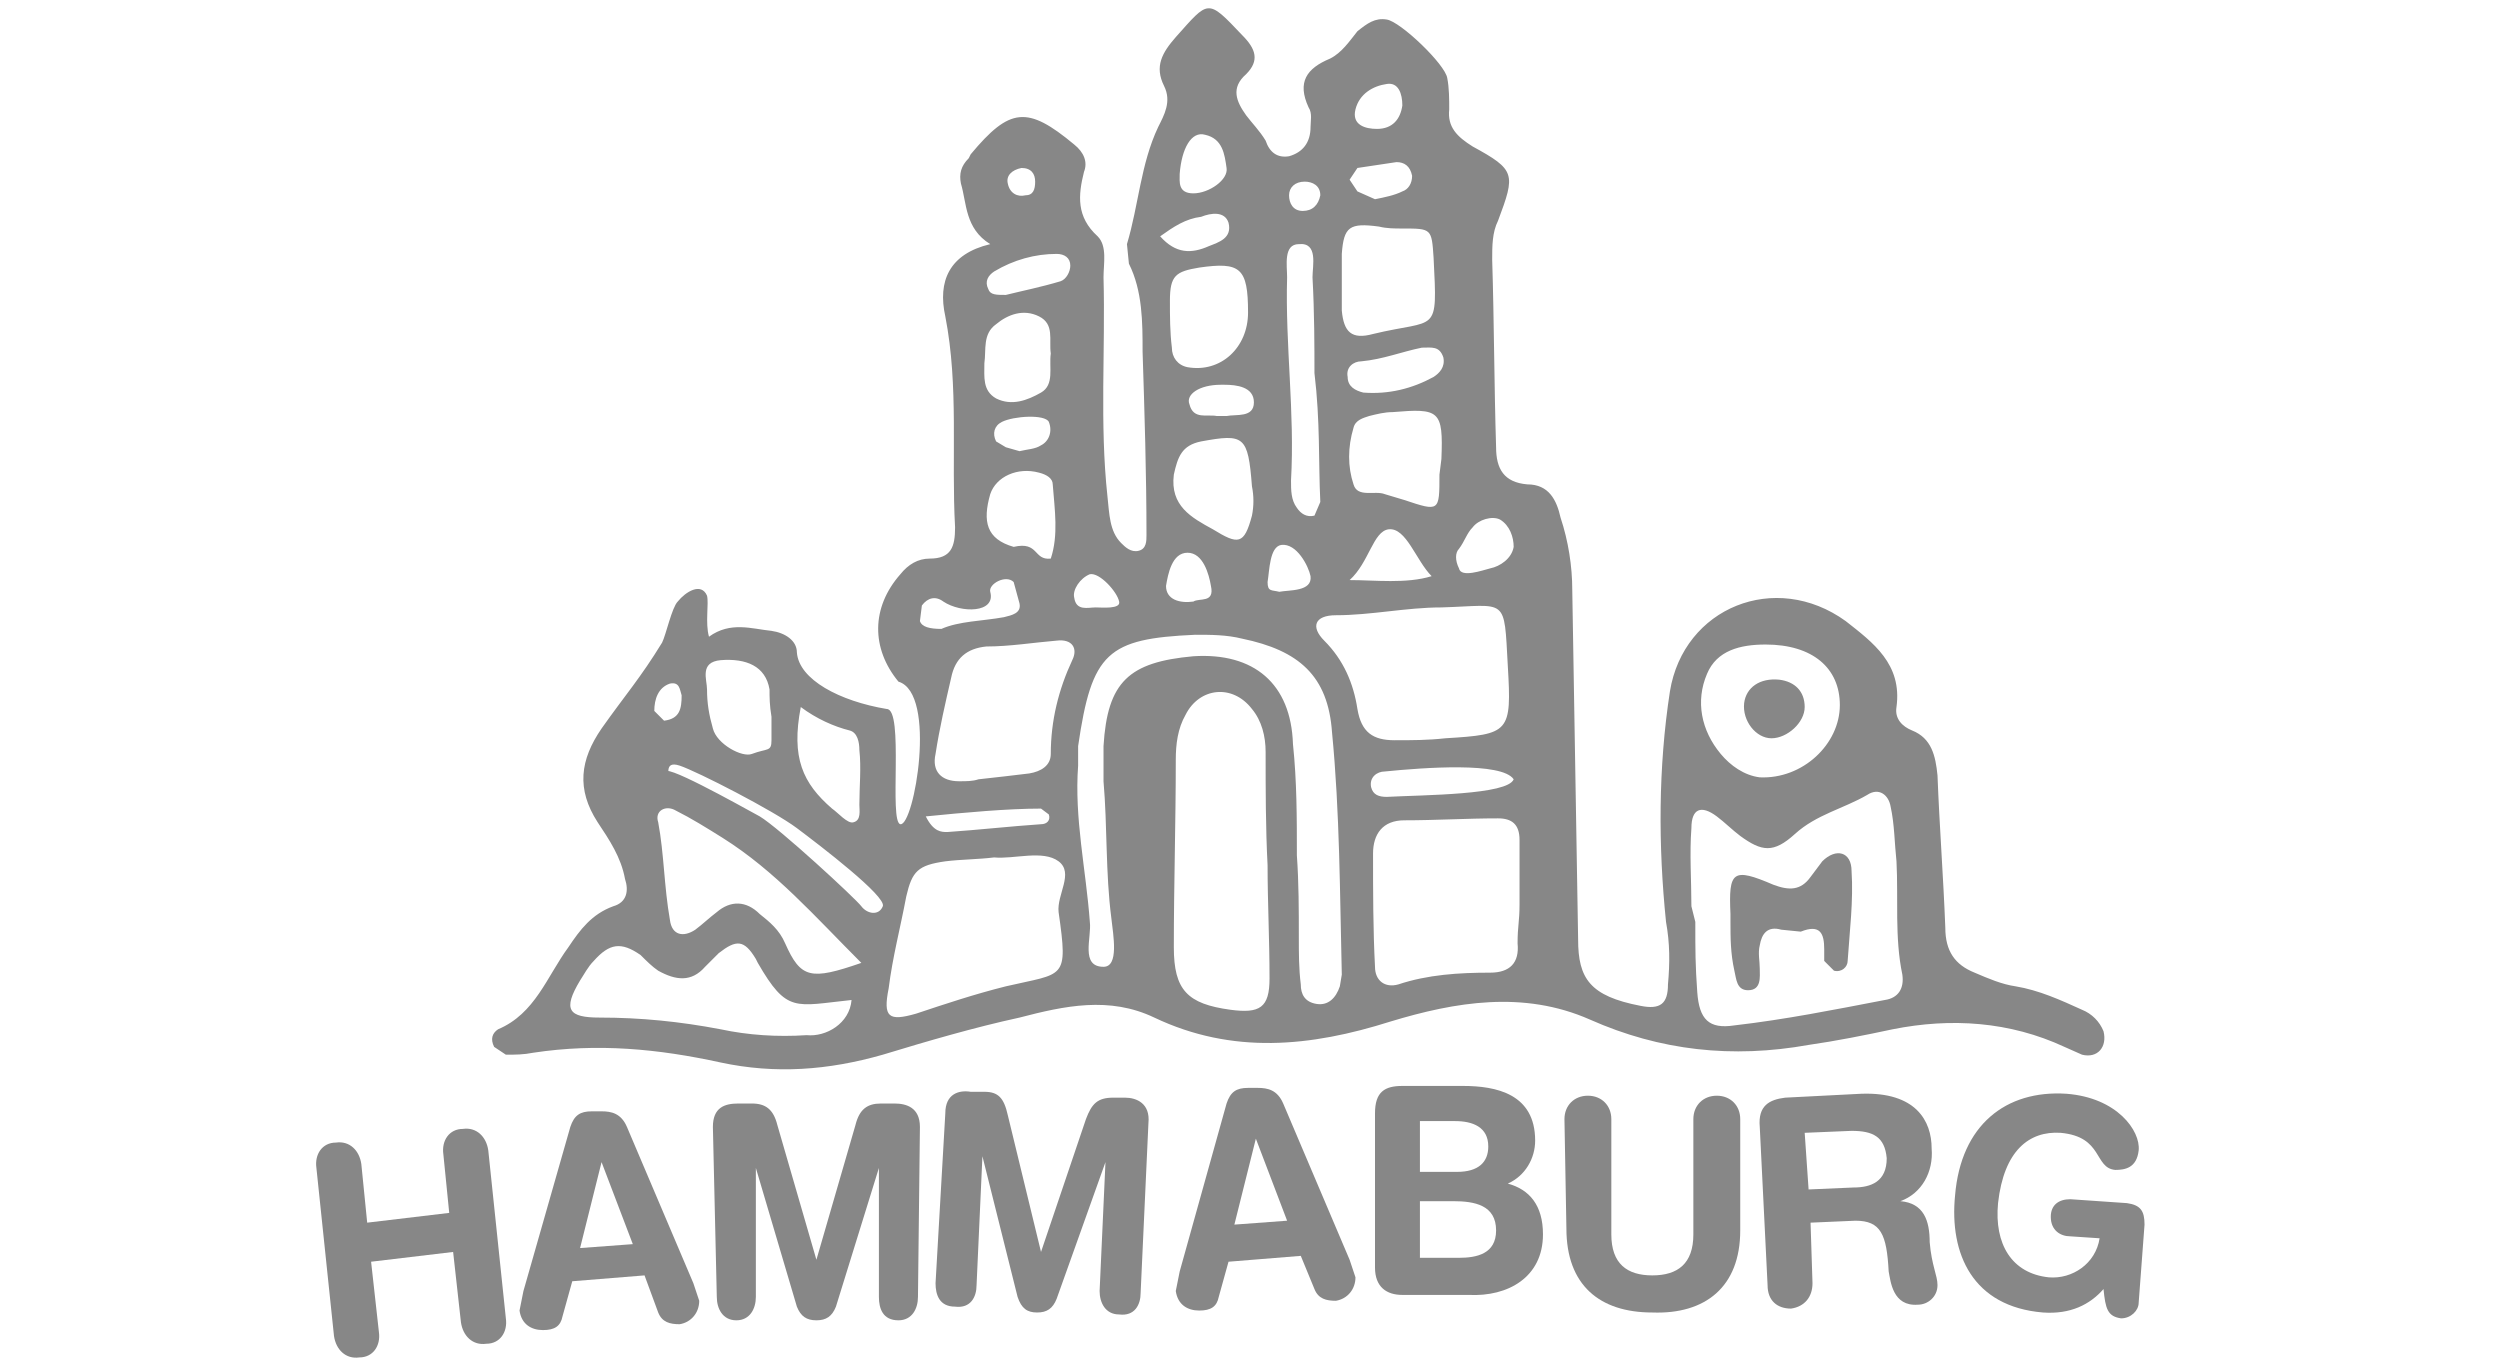 <?xml version="1.0" encoding="utf-8"?>
<!-- Generator: Adobe Illustrator 23.0.4, SVG Export Plug-In . SVG Version: 6.00 Build 0)  -->
<svg version="1.1" id="Ebene_1" xmlns="http://www.w3.org/2000/svg" xmlns:xlink="http://www.w3.org/1999/xlink" x="0px" y="0px"
	 viewBox="0 0 128 70" style="enable-background:new 0 0 128 70;" xml:space="preserve">
<style type="text/css">
	.st0{fill:#878787;}
</style>
<g>
	<path class="st0" d="M16.2,59.8c-0.1-0.7,0.3-1.3,1-1.3c0.7-0.1,1.2,0.4,1.3,1.1l0.3,3l4.2-0.5l-0.3-3c-0.1-0.7,0.3-1.3,1-1.3
		c0.7-0.1,1.2,0.4,1.3,1.1l0.9,8.6c0.1,0.7-0.3,1.3-1,1.3c-0.7,0.1-1.2-0.4-1.3-1.1l-0.4-3.6L19,64.6l0.4,3.6c0.1,0.7-0.3,1.3-1,1.3
		c-0.7,0.1-1.2-0.4-1.3-1.1L16.2,59.8z"/>
	<path class="st0" d="M29.2,57.7c0.2-0.6,0.5-0.8,1.1-0.8h0.5c0.5,0,1,0.1,1.3,0.8l3.4,8l0.3,0.9c0,0.6-0.4,1.1-1,1.2
		c-0.5,0-0.9-0.1-1.1-0.6L33,65.3l-3.7,0.3l-0.5,1.8c-0.1,0.5-0.4,0.7-1,0.7s-1.1-0.3-1.2-1l0.2-1L29.2,57.7z M30.8,59.5L30.8,59.5
		l-1.1,4.4l2.7-0.2L30.8,59.5z"/>
	<path class="st0" d="M62.8,56.5c0.2-0.6,0.5-0.8,1.1-0.8h0.5c0.5,0,1,0.1,1.3,0.8l3.4,8l0.3,0.9c0,0.6-0.4,1.1-1,1.2
		c-0.5,0-0.9-0.1-1.1-0.6l-0.7-1.7l-3.7,0.3l-0.5,1.8c-0.1,0.5-0.4,0.7-1,0.7s-1.1-0.3-1.2-1l0.2-1L62.8,56.5z M64.3,58.3L64.3,58.3
		l-1.1,4.4l2.7-0.2L64.3,58.3z"/>
	<path class="st0" d="M36.5,57.7c0-1,0.6-1.2,1.3-1.2h0.7c0.7,0,1.1,0.3,1.3,1.1l2,6.9l0,0l2-6.9c0.2-0.8,0.6-1.1,1.3-1.1h0.7
		c0.6,0,1.3,0.2,1.3,1.2L47,66.4c0,0.6-0.3,1.2-1,1.2c-0.8,0-1-0.6-1-1.2v-6.6l0,0l-2.2,7.1c-0.2,0.5-0.5,0.7-1,0.7s-0.8-0.2-1-0.7
		l-2.1-7.1l0,0v6.6c0,0.6-0.3,1.2-1,1.2s-1-0.6-1-1.2L36.5,57.7z"/>
	<path class="st0" d="M48.4,57c0-1,0.7-1.2,1.3-1.1h0.7c0.7,0,1,0.3,1.2,1.2l1.7,7l0,0l2.3-6.8c0.3-0.8,0.6-1.1,1.4-1.1h0.6
		c0.6,0,1.3,0.3,1.2,1.3l-0.4,8.7c0,0.6-0.3,1.2-1.1,1.1c-0.7,0-1-0.6-1-1.2l0.3-6.6l0,0l-2.5,7c-0.2,0.5-0.5,0.7-1,0.7
		s-0.8-0.2-1-0.8l-1.8-7.2l0,0L50,65.8c0,0.6-0.3,1.2-1.1,1.1c-0.8,0-1-0.6-1-1.2L48.4,57z"/>
	<path class="st0" d="M70.4,57c0-1.1,0.5-1.4,1.4-1.4h3.1c1.7,0,3.7,0.4,3.7,2.8c0,0.9-0.5,1.8-1.4,2.2l0,0c1.1,0.3,1.8,1.1,1.8,2.6
		c0,2.2-1.8,3.2-3.8,3.1h-3.4c-0.8,0-1.4-0.4-1.4-1.4L70.4,57z M72.7,64.4h2c0.9,0,1.9-0.2,1.9-1.4c0-1.3-1.1-1.5-2.2-1.5h-1.7
		L72.7,64.4z M72.7,60h1.9c1.1,0,1.6-0.5,1.6-1.3c0-1-0.8-1.3-1.7-1.3h-1.8V60z"/>
	<path class="st0" d="M80.1,57.3c0-0.7,0.5-1.2,1.2-1.2s1.2,0.5,1.2,1.2v5.9c0,1.5,0.8,2.1,2.1,2.1c1.3,0,2.1-0.6,2.1-2.1v-5.9
		c0-0.7,0.5-1.2,1.2-1.2s1.2,0.5,1.2,1.2V63c0,2.9-1.8,4.3-4.5,4.2c-2.7,0-4.4-1.4-4.4-4.3L80.1,57.3z"/>
	<path class="st0" d="M90.1,57.7c-0.1-1.1,0.5-1.4,1.3-1.5l3.9-0.2c2.8-0.1,3.6,1.4,3.6,2.8c0.1,1.2-0.5,2.3-1.6,2.7l0,0
		c1.2,0.1,1.5,1,1.5,2.1c0.1,1.2,0.4,1.7,0.4,2.2c0,0.6-0.5,1-1,1c-1.3,0.1-1.4-1.2-1.5-1.7c-0.1-1.9-0.4-2.6-1.7-2.6l-2.3,0.1
		l0.1,3.1c0,0.7-0.4,1.2-1.1,1.3c-0.7,0-1.2-0.4-1.2-1.2L90.1,57.7z M92.6,60.9l2.3-0.1c0.9,0,1.7-0.3,1.7-1.5
		c-0.1-1.1-0.7-1.4-1.8-1.4L92.4,58L92.6,60.9z"/>
	<path class="st0" d="M109.5,66.7c0,0.4-0.4,0.8-0.9,0.8c-0.7-0.1-0.8-0.5-0.9-1.5c-0.7,0.8-1.7,1.3-3.1,1.2c-3.6-0.3-4.8-3-4.5-6
		c0.3-3.6,2.6-5.4,5.7-5.2c2.6,0.2,3.8,1.9,3.7,2.9c-0.1,0.9-0.7,1-1.2,1c-1.1-0.1-0.6-1.7-2.8-1.9c-1.6-0.1-2.9,0.9-3.2,3.6
		c-0.2,2.1,0.7,3.6,2.6,3.8c1.2,0.1,2.4-0.7,2.6-2l-1.5-0.1c-0.5,0-1-0.3-1-1c0-0.6,0.4-0.9,1-0.9l2.9,0.2c0.7,0.1,0.9,0.4,0.9,1.1
		L109.5,66.7z"/>
	<path class="st0" d="M88.6,47.2v-0.4c-0.1-2.2,0.1-2.4,2.2-1.5c0.8,0.3,1.4,0.3,1.9-0.4l0.6-0.8c0.7-0.7,1.5-0.5,1.5,0.5
		c0.1,1.5-0.1,3.1-0.2,4.6c0,0.3-0.3,0.6-0.7,0.5l-0.5-0.5v-0.6c0-0.8-0.2-1.3-1.2-0.9l-1-0.1c-0.7-0.2-1,0.2-1.1,0.8
		c-0.1,0.4,0,0.8,0,1.2s0.1,1.1-0.6,1.1c-0.6,0-0.6-0.6-0.7-1C88.6,48.8,88.6,48,88.6,47.2"/>
	<path class="st0" d="M92.4,36.2c0,0.8-0.9,1.6-1.7,1.6c-0.8,0-1.5-0.9-1.4-1.8c0.1-0.8,0.8-1.3,1.8-1.2
		C91.9,34.9,92.4,35.4,92.4,36.2"/>
	<path class="st0" d="M36.3,32.6c1.1-0.8,2.2-0.4,3.2-0.3c0.7,0.1,1.3,0.5,1.3,1.1c0.1,1.4,2.2,2.5,4.6,2.9c0.9,0,0.1,5.8,0.7,5.9
		c0.7,0.1,1.9-6.7-0.1-7.3c-1.4-1.7-1.4-3.8,0.1-5.5c0.4-0.5,0.9-0.8,1.5-0.8c1.1,0,1.3-0.6,1.3-1.6c-0.2-3.6,0.2-7.2-0.5-10.8
		c-0.4-1.8,0.2-3.2,2.3-3.7c-1.3-0.8-1.2-2.1-1.5-3.1c-0.1-0.5,0-0.9,0.4-1.3l0.1-0.2c2-2.4,2.9-2.5,5.3-0.5
		c0.5,0.4,0.7,0.9,0.5,1.4c-0.3,1.2-0.4,2.3,0.7,3.3c0.5,0.5,0.3,1.4,0.3,2.1c0.1,3.7-0.2,7.5,0.2,11.2c0.1,0.9,0.1,1.8,0.7,2.4
		c0.2,0.2,0.5,0.5,0.9,0.4s0.4-0.5,0.4-0.8c0-3.1-0.1-6.3-0.2-9.4c0-1.5,0-3.1-0.7-4.5l-0.1-1c0.6-2,0.7-4.1,1.6-6
		c0.3-0.6,0.7-1.3,0.3-2.1c-0.5-1-0.1-1.7,0.6-2.5c1.7-1.9,1.6-2,3.4-0.1c0.7,0.7,0.9,1.3,0.2,2c-0.8,0.7-0.5,1.4,0,2.1
		c0.3,0.4,0.7,0.8,1,1.3C65,7.8,65.4,8.1,66,8c0.7-0.2,1.1-0.7,1.1-1.5c0-0.3,0.1-0.7-0.1-1c-0.6-1.3-0.1-2,1.1-2.5
		c0.6-0.3,1-0.9,1.4-1.4C70,1.2,70.4,0.9,71,1c0.7,0.1,3,2.3,3.1,3c0.1,0.5,0.1,1.1,0.1,1.6c-0.1,0.9,0.4,1.4,1.2,1.9
		c2.2,1.2,2.2,1.4,1.3,3.8c-0.3,0.6-0.3,1.3-0.3,2c0.1,3.2,0.1,6.4,0.2,9.6c0,1.1,0.4,1.8,1.6,1.9c1.1,0,1.5,0.8,1.7,1.7
		c0.4,1.2,0.6,2.5,0.6,3.7c0.1,6,0.2,11.9,0.3,17.9c0,2,0.6,2.9,3.2,3.4c1,0.2,1.4-0.1,1.4-1.1c0.1-1.1,0.1-2.1-0.1-3.2
		c-0.4-3.9-0.4-7.9,0.2-11.8c0.7-4.3,5.4-6.2,9-3.6c1.4,1.1,2.9,2.2,2.6,4.4c-0.1,0.6,0.3,1,0.8,1.2c1,0.4,1.2,1.3,1.3,2.3
		c0.1,2.6,0.3,5.2,0.4,7.8c0,1.2,0.5,1.9,1.5,2.3c0.7,0.3,1.4,0.6,2.1,0.7c1.2,0.2,2.3,0.7,3.4,1.2c0.5,0.2,0.9,0.6,1.1,1.1
		c0.2,0.8-0.3,1.4-1.1,1.2l-0.9-0.4c-2.8-1.3-5.8-1.5-8.8-0.9c-1.4,0.3-2.9,0.6-4.3,0.8c-3.9,0.7-7.6,0.3-11.2-1.3
		c-3.4-1.5-6.9-0.9-10.2,0.1c-4.1,1.3-8.1,1.7-12.1-0.2c-2.3-1.1-4.6-0.6-6.9,0c-2.3,0.5-4.7,1.2-7,1.9c-2.8,0.8-5.5,1-8.3,0.4
		c-3.2-0.7-6.3-1-9.6-0.5C26.8,54,26.4,54,25.9,54l-0.6-0.4c-0.2-0.4-0.1-0.7,0.2-0.9c1.9-0.8,2.5-2.7,3.6-4.2
		c0.6-0.9,1.2-1.7,2.3-2.1c0.7-0.2,0.8-0.8,0.6-1.4c-0.2-1.1-0.8-2-1.4-2.9c-1.1-1.7-0.9-3.2,0.2-4.8c1.2-1.7,2-2.6,3.1-4.4
		c0.2-0.4,0.5-1.8,0.8-2.1c0.4-0.5,1.2-1,1.5-0.3C36.3,30.9,36.1,31.9,36.3,32.6 M86.6,46.4l0.2,0.8c0,1.5,0,2.2,0.1,3.6
		c0.1,1.4,0.6,1.9,1.9,1.7c2.6-0.3,5.1-0.8,7.7-1.3c0.7-0.1,1-0.6,0.9-1.3C97,48,97.2,46,97.1,44.1c-0.1-0.9-0.1-1.9-0.3-2.8
		c-0.1-0.6-0.6-1-1.2-0.6c-1.2,0.7-2.6,1-3.7,2s-1.7,0.9-2.8,0.1c-0.4-0.3-0.8-0.7-1.2-1c-0.8-0.6-1.3-0.4-1.3,0.6
		C86.5,43.7,86.6,45.1,86.6,46.4 M64.9,44.3L64.9,44.3c-0.1-1.9-0.1-3.9-0.1-5.8c0-0.8-0.2-1.6-0.7-2.2c-1-1.3-2.7-1.1-3.4,0.3
		c-0.4,0.7-0.5,1.5-0.5,2.3c0,3.2-0.1,6.4-0.1,9.6c0,2.2,0.7,2.9,2.9,3.2c1.5,0.2,2-0.1,2-1.6C65,48.1,64.9,46.2,64.9,44.3
		 M66.4,43.8L66.4,43.8c0.1,1.4,0.1,2.8,0.1,4.2c0,0.8,0,1.6,0.1,2.4c0,0.5,0.2,0.9,0.8,1c0.6,0.1,1-0.3,1.2-0.9l0.1-0.6
		c-0.1-4.1-0.1-8.3-0.5-12.4c-0.2-2.9-1.7-4.2-4.6-4.8c-0.8-0.2-1.6-0.2-2.4-0.2c-4.5,0.2-5.3,0.9-6,5.7c0,0.3,0,0.7,0,1
		c-0.2,2.7,0.4,5.3,0.6,8c0.1,0.8-0.5,2.3,0.7,2.3c0.8,0,0.5-1.6,0.4-2.5c-0.3-2.3-0.2-4.7-0.4-7c0-0.6,0-1.2,0-1.8
		c0.2-3.3,1.3-4.3,4.6-4.6c3.1-0.2,5,1.4,5.1,4.5C66.4,40,66.4,41.9,66.4,43.8 M77.8,46.3v-0.7c0-0.9,0-1.7,0-2.6
		c0-0.8-0.4-1.1-1.1-1.1c-1.6,0-3.2,0.1-4.8,0.1c-1.1,0-1.6,0.7-1.6,1.7c0,1.9,0,3.9,0.1,5.8c0,0.7,0.5,1.1,1.2,0.9
		c1.5-0.5,3.1-0.6,4.7-0.6c1,0,1.5-0.5,1.4-1.5C77.7,47.4,77.8,47.2,77.8,46.3 M50.9,43.9c-0.8,0.1-1.7,0.1-2.5,0.2
		c-1.4,0.2-1.7,0.5-2,1.8c-0.3,1.6-0.7,3.1-0.9,4.7c-0.3,1.5,0,1.7,1.4,1.3c1.5-0.5,3-1,4.6-1.4c3-0.7,3.2-0.3,2.7-3.8
		c-0.1-0.9,0.8-2,0-2.6C53.4,43.5,51.9,44,50.9,43.9 M73.8,31.1c-1.8,0-3.6,0.4-5.4,0.4c-1.1,0-1.3,0.6-0.6,1.3c1,1,1.5,2.2,1.7,3.5
		c0.2,1.2,0.8,1.6,1.9,1.6c0.9,0,1.7,0,2.6-0.1c3.3-0.2,3.4-0.3,3.2-3.7C77,30.5,77.2,31,73.8,31.1 M50.1,39.9
		c0.9-0.1,1.8-0.2,2.6-0.3c0.6-0.1,1.1-0.4,1.1-1c0-1.7,0.4-3.3,1.1-4.8c0.3-0.6,0-1.1-0.8-1c-1.2,0.1-2.4,0.3-3.6,0.3
		c-1,0.1-1.6,0.6-1.8,1.6c-0.3,1.3-0.6,2.6-0.8,3.9c-0.2,0.9,0.3,1.4,1.2,1.4C49.5,40,49.8,40,50.1,39.9 M43.6,51.2
		c-2.9,0.3-3.3,0.7-4.8-1.9l-0.1-0.2c-0.6-1-1-1-1.9-0.3l-0.7,0.7c-0.7,0.8-1.5,0.7-2.4,0.2c-0.3-0.2-0.6-0.5-0.9-0.8
		c-1-0.7-1.6-0.6-2.4,0.3c-0.3,0.3-0.5,0.7-0.7,1c-0.9,1.5-0.6,1.9,1,1.9c2.1,0,4.1,0.2,6.2,0.6c1.4,0.3,2.9,0.4,4.4,0.3
		C42.3,53.1,43.5,52.4,43.6,51.2 M44.1,49.3c-2.4-2.4-4.4-4.7-7.1-6.4c-0.8-0.5-1.6-1-2.4-1.4c-0.5-0.3-1.1,0-0.9,0.6
		c0.3,1.6,0.3,3.3,0.6,5c0.1,0.8,0.7,0.9,1.3,0.5c0.4-0.3,0.7-0.6,1.1-0.9c0.7-0.6,1.5-0.6,2.2,0.1c0.5,0.4,1,0.8,1.3,1.5
		C41,50.1,41.5,50.2,44.1,49.3 M90.4,33c-1.3,0-2.5,0.3-3,1.5c-0.6,1.4-0.3,2.9,0.7,4.1c0.5,0.6,1.2,1.1,2,1.2
		c2.2,0.1,4.1-1.7,4.1-3.7C94.2,34.2,92.8,33,90.4,33 M68.7,14.5c0,0.5,0,0.9,0,1.4c0.1,1.1,0.5,1.5,1.6,1.2
		c3.3-0.8,3.3,0.1,3.1-3.9c-0.1-1.5-0.1-1.5-1.6-1.5c-0.4,0-0.8,0-1.2-0.1c-1.5-0.2-1.8,0-1.9,1.4C68.7,13.6,68.7,14,68.7,14.5
		 M73.8,23.5c0.1-2.5-0.1-2.6-2.5-2.4c-0.4,0-0.8,0.1-1.2,0.2c-0.3,0.1-0.7,0.2-0.8,0.6c-0.3,1-0.3,2,0,2.9c0.2,0.7,1.1,0.3,1.6,0.5
		l1,0.3c1.8,0.6,1.8,0.6,1.8-1.3L73.8,23.5z M63.9,16c0-2.3-0.4-2.6-2.5-2.3c-1.2,0.2-1.5,0.4-1.5,1.7c0,0.8,0,1.6,0.1,2.4
		c0,0.5,0.3,0.9,0.8,1C62.5,19.1,63.9,17.8,63.9,16 M67.3,19.1c0-1.3,0-3.1-0.1-4.9c0-0.6,0.3-1.8-0.7-1.7c-0.8,0-0.6,1.1-0.6,1.7
		c-0.1,3.5,0.4,6.9,0.2,10.4c0,0.5,0,1,0.3,1.4c0.2,0.3,0.5,0.5,0.9,0.4l0.3-0.7C67.5,23.6,67.6,21.6,67.3,19.1 M41,36.2
		c-0.5,2.6,0.1,3.9,1.6,5.2c0.3,0.2,0.8,0.8,1.1,0.7c0.4-0.1,0.3-0.6,0.3-0.9c0-0.9,0.1-1.9,0-2.8c0-0.4-0.1-0.9-0.5-1
		C42.7,37.2,41.8,36.8,41,36.2 M64.1,24.9c-0.2-2.6-0.4-2.7-2.6-2.3c-1,0.2-1.2,0.8-1.4,1.7c-0.2,1.6,0.9,2.2,2,2.8
		c1.3,0.8,1.6,0.8,2-0.7C64.2,25.9,64.2,25.4,64.1,24.9 M53.8,28.6c0.4-1.2,0.2-2.5,0.1-3.8c0-0.3-0.3-0.5-0.7-0.6
		c-1.1-0.3-2.2,0.2-2.5,1.1c-0.4,1.4-0.2,2.3,1.2,2.7C53.2,27.7,52.9,28.7,53.8,28.6 M53.8,18.1c-0.1-0.7,0.2-1.5-0.6-1.9
		c-0.8-0.4-1.6-0.1-2.2,0.4c-0.7,0.5-0.5,1.3-0.6,2c0,0.7-0.1,1.4,0.6,1.8c0.8,0.4,1.6,0.1,2.3-0.3S53.7,18.8,53.8,18.1 M39.5,36.7
		c-0.1-0.6-0.1-1-0.1-1.4c-0.2-1.2-1.2-1.6-2.5-1.5c-1.1,0.1-0.7,1-0.7,1.5c0,0.7,0.1,1.3,0.3,2c0.2,0.8,1.5,1.5,2,1.3
		c0.8-0.3,1-0.1,1-0.7V36.7z M77.5,39.9c-0.6-0.9-4.6-0.6-6.6-0.4c-0.4,0-0.8,0.3-0.7,0.8c0.1,0.4,0.4,0.5,0.8,0.5
		C72.9,40.7,77.2,40.7,77.5,39.9 M48.2,32.2c0.9-0.4,2.1-0.4,3.2-0.6c0.4-0.1,0.9-0.2,0.8-0.7l-0.3-1.1c-0.4-0.4-1.3,0.1-1.2,0.5
		c0.3,1.1-1.5,1.1-2.4,0.5c-0.4-0.3-0.8-0.2-1.1,0.2l-0.1,0.8C47.2,32.1,47.6,32.2,48.2,32.2 M72.8,17.8c-1,0.2-2,0.6-3.1,0.7
		c-0.4,0-0.8,0.3-0.7,0.8c0,0.5,0.4,0.7,0.8,0.8c1.3,0.1,2.5-0.2,3.6-0.8c0.3-0.2,0.6-0.5,0.5-1C73.7,17.7,73.3,17.8,72.8,17.8
		 M47.4,41.8c0.4,0.8,0.8,0.8,1.1,0.8c1.5-0.1,3.3-0.3,4.8-0.4c0.3,0,0.5-0.2,0.4-0.5l-0.4-0.3C51.6,41.4,49.4,41.6,47.4,41.8
		 M70.5,6.6c0.8,0,1.2-0.5,1.3-1.2c0-0.6-0.2-1.2-0.8-1.1c-0.7,0.1-1.4,0.5-1.6,1.3C69.2,6.4,69.9,6.6,70.5,6.6 M60.4,8.9
		c0,0.4-0.1,1,0.7,1s1.8-0.7,1.7-1.3c-0.1-0.7-0.2-1.5-1.1-1.7C61,6.7,60.5,7.6,60.4,8.9 M51.5,15.1c0.8-0.2,1.8-0.4,2.8-0.7
		c0.3-0.1,0.5-0.5,0.5-0.8c0-0.4-0.3-0.6-0.7-0.6c-1.1,0-2.2,0.3-3.2,0.9c-0.3,0.2-0.5,0.5-0.3,0.9C50.7,15.1,51,15.1,51.5,15.1
		 M59.4,12.1c0.8,0.9,1.6,0.9,2.5,0.5c0.5-0.2,1.2-0.4,1-1.2c-0.2-0.6-0.9-0.5-1.4-0.3C60.7,11.2,60.1,11.6,59.4,12.1 M76.3,29.1
		c0.5-0.1,1.1-0.5,1.2-1.1c0-0.5-0.2-1.1-0.7-1.4c-0.4-0.2-1.1,0-1.4,0.4c-0.3,0.3-0.4,0.7-0.7,1.1c-0.2,0.2-0.2,0.6,0,1
		C74.8,29.6,75.9,29.2,76.3,29.1 M62.3,21.3h0.5c0.5-0.1,1.4,0.1,1.4-0.7c0-0.8-0.9-0.9-1.5-0.9h-0.2c-1.1,0-1.8,0.5-1.6,1
		C61.1,21.5,61.8,21.2,62.3,21.3 M73.3,29.5c-0.8-0.8-1.3-2.5-2.2-2.4c-0.8,0.1-1,1.7-2,2.6C70.4,29.7,72,29.9,73.3,29.5 M70.4,10.2
		c0.5-0.1,1-0.2,1.4-0.4c0.3-0.1,0.5-0.4,0.5-0.8c-0.1-0.5-0.4-0.7-0.8-0.7c-0.7,0.1-1.3,0.2-2,0.3l-0.4,0.6l0.4,0.6L70.4,10.2z
		 M52.2,23.1c0.4-0.1,0.8-0.1,1.1-0.3c0.4-0.2,0.6-0.7,0.4-1.2c-0.2-0.4-1.8-0.3-2.4,0c-0.4,0.2-0.5,0.6-0.3,1l0.5,0.3L52.2,23.1z
		 M61.1,30.8c0.3-0.2,1.1,0.1,0.9-0.8c-0.1-0.6-0.4-1.7-1.2-1.7s-1,1.1-1.1,1.7C59.7,30.7,60.4,30.9,61.1,30.8 M67.6,10
		c0-0.5-0.4-0.7-0.8-0.7C66.3,9.3,66,9.6,66,10s0.2,0.8,0.7,0.8S67.5,10.5,67.6,10 M34.9,35.6c-0.1-0.3-0.1-0.7-0.6-0.6
		c-0.6,0.2-0.8,0.8-0.8,1.4l0.5,0.5C34.8,36.8,34.9,36.3,34.9,35.6 M52.3,8.6c-0.5,0.1-0.8,0.4-0.7,0.8c0.1,0.5,0.5,0.7,0.9,0.6
		c0.4,0,0.5-0.3,0.5-0.7C53,8.9,52.8,8.6,52.3,8.6 M57.3,30.8c-0.1-0.5-1-1.5-1.5-1.4c-0.5,0.2-0.9,0.8-0.8,1.2
		c0.1,0.7,0.7,0.5,1.1,0.5C56.4,31.1,57.4,31.2,57.3,30.8 M65.5,30.3c0.5-0.1,1.7,0,1.6-0.8c-0.1-0.5-0.7-1.7-1.5-1.6
		C65,28,65,29.2,64.9,29.8C64.9,30.3,65.1,30.2,65.5,30.3 M38.9,41.8c1,0.6,4.9,4.2,5.2,4.6c0.3,0.4,0.9,0.5,1.1,0
		c0.2-0.5-3.2-3.1-4.4-4s-5.1-2.9-6-3.2s-0.4,0.7-0.7,0.4C33.7,38.9,37.8,41.2,38.9,41.8"/>
</g>
</svg>
